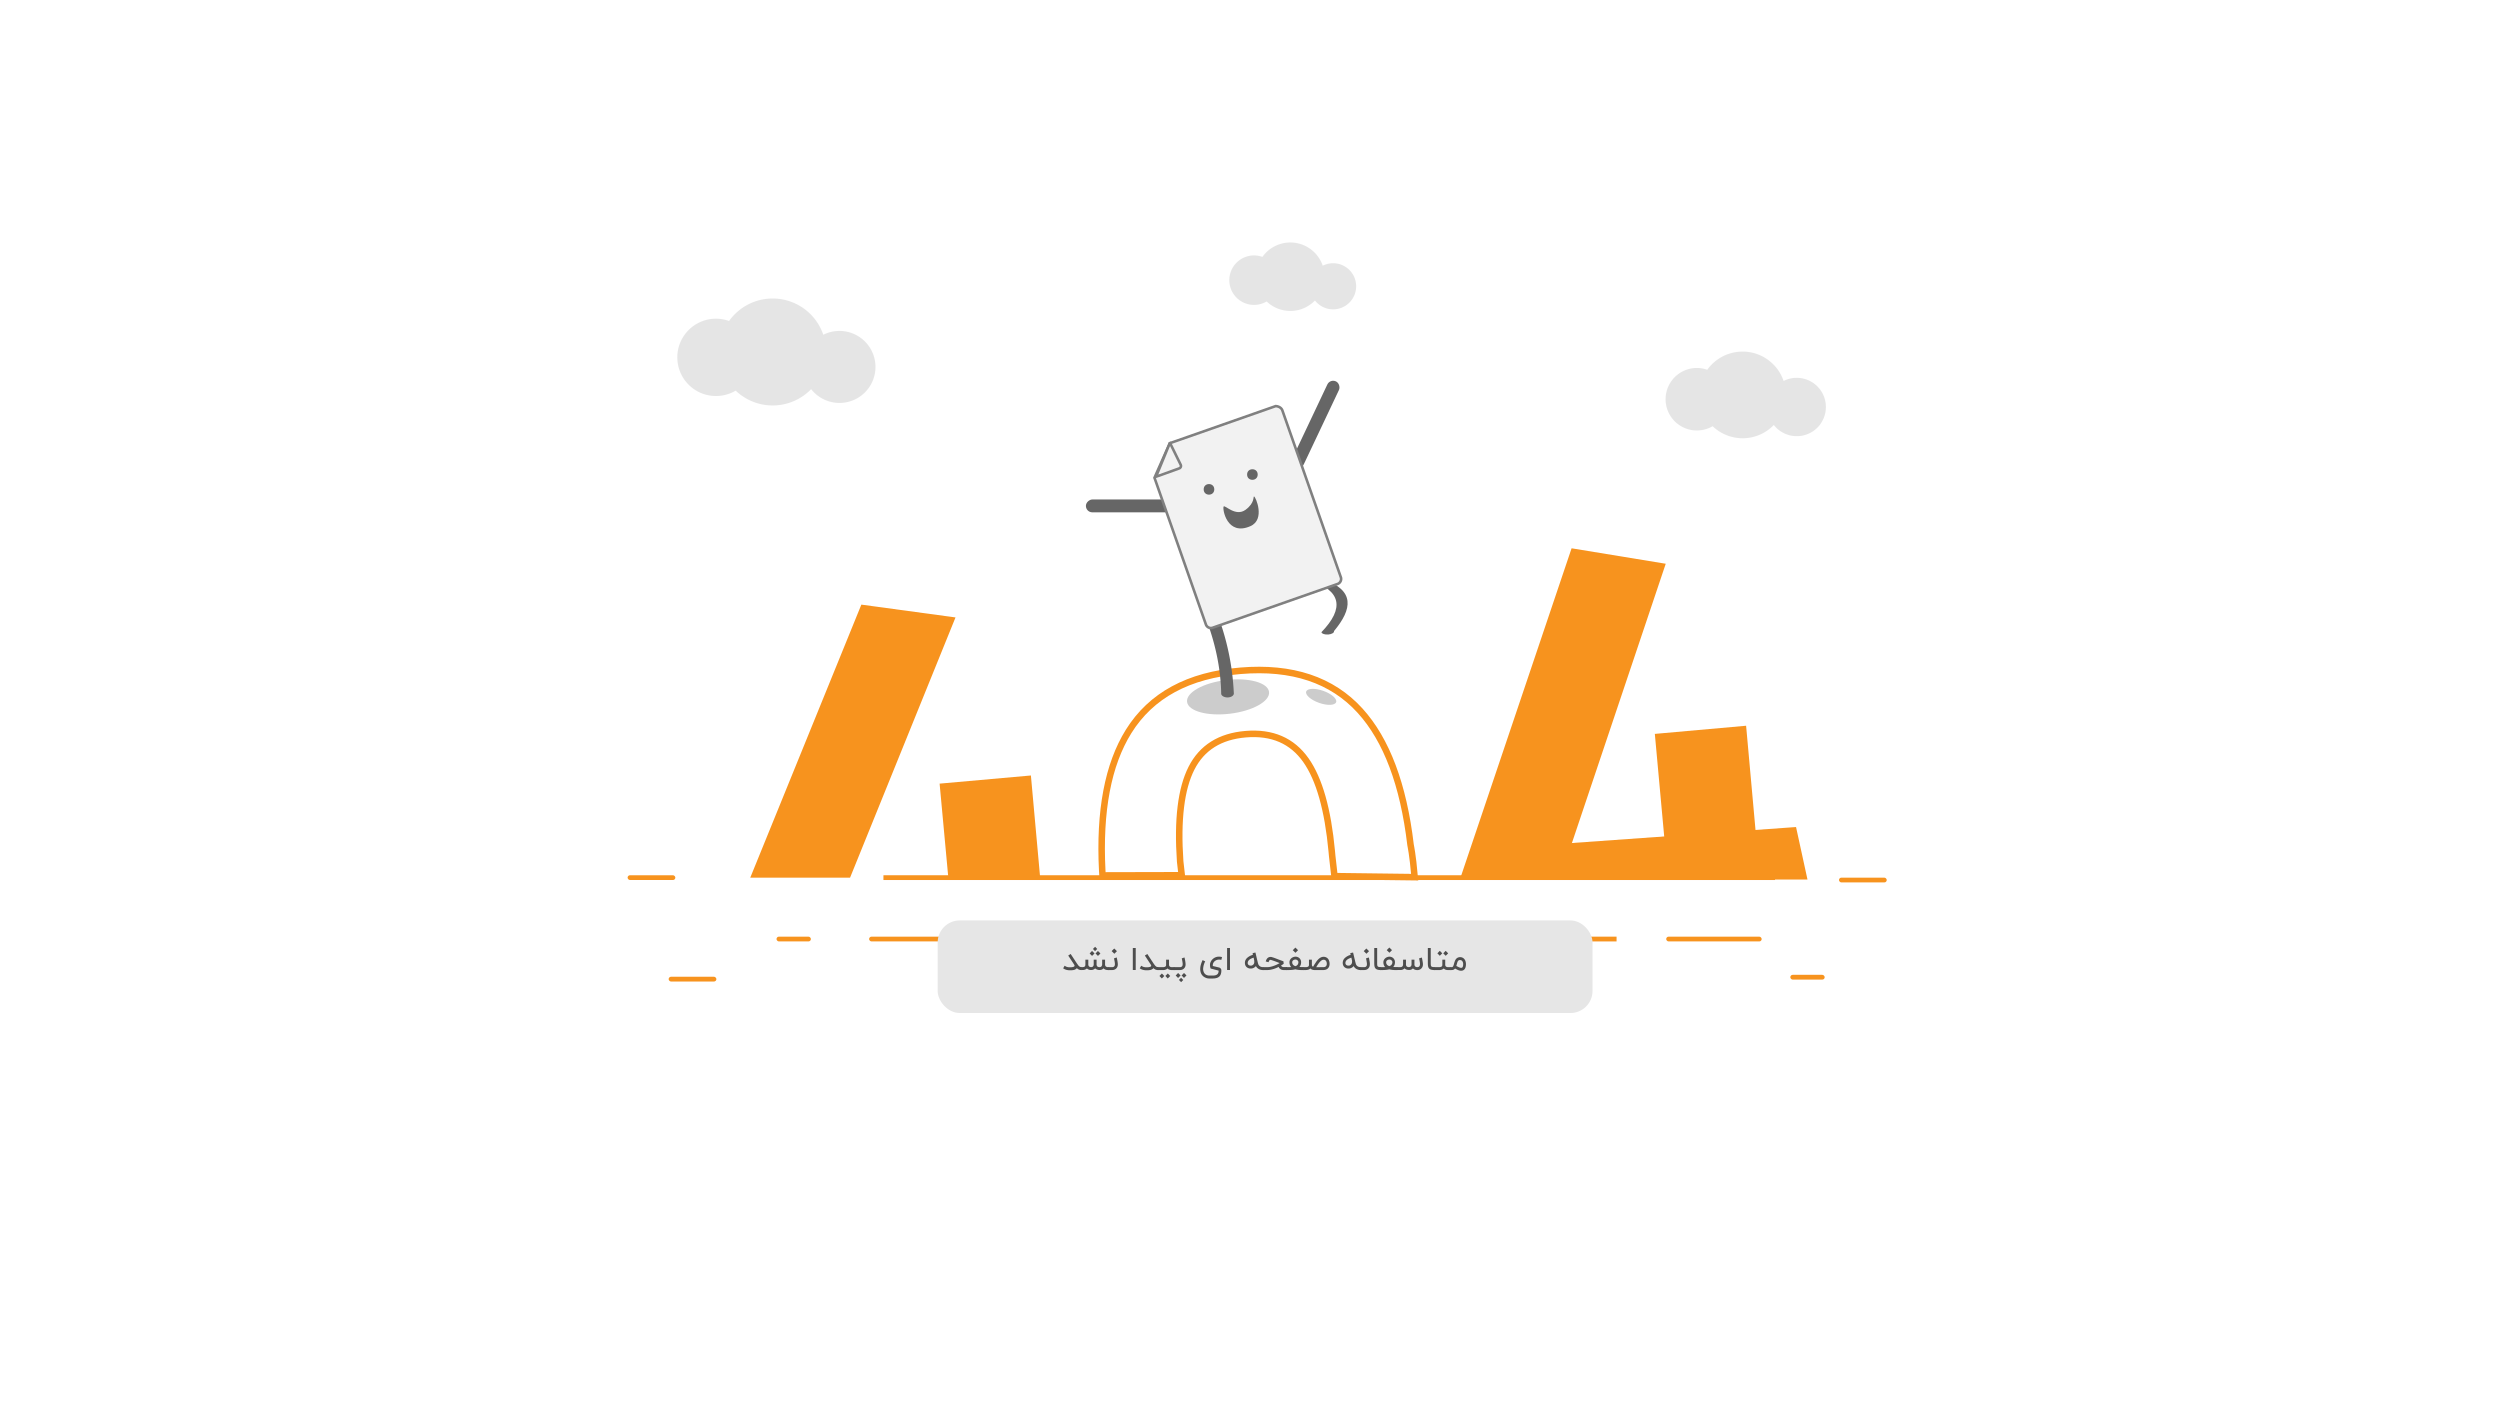 <svg id="Layer_1" data-name="Layer 1" xmlns="http://www.w3.org/2000/svg" viewBox="0 0 1920 1080"><defs><style>.cls-1,.cls-3{fill:#fff;}.cls-2{fill:#f7931e;}.cls-3{stroke:#f7931e;stroke-width:5px;}.cls-3,.cls-8{stroke-miterlimit:10;}.cls-4{fill:#e6e6e6;}.cls-5{fill:#4d4d4d;}.cls-6,.cls-9{fill:#ccc;}.cls-7{fill:#666;}.cls-8{fill:#f2f2f2;stroke:gray;stroke-width:2px;}.cls-9{opacity:0.5;}</style></defs><title>404</title><rect class="cls-1" width="1920" height="1080"/><rect class="cls-2" x="678.48" y="672.19" width="684.75" height="3.67"/><rect class="cls-2" x="482" y="672.19" width="36.66" height="3.67" rx="1.83"/><rect class="cls-2" x="513.52" y="750.14" width="36.66" height="3.67" rx="1.83"/><rect class="cls-2" x="596.36" y="719.35" width="26.39" height="3.67" rx="1.83"/><rect class="cls-2" x="1374.96" y="748.67" width="26.39" height="3.67" rx="1.83"/><rect class="cls-2" x="1412.35" y="674.03" width="36.66" height="3.67" rx="1.83"/><polygon class="cls-2" points="733.83 474.19 661.52 464.35 576.2 674.03 652.85 674.03 733.83 474.19"/><polygon class="cls-2" points="1279.28 432.96 1206.98 421.09 1121.66 674.03 1198.3 674.03 1279.28 432.96"/><polygon class="cls-2" points="791.73 595.57 721.62 601.83 728.36 674.64 798.74 672.99 791.73 595.57"/><polygon class="cls-2" points="1341.01 557.37 1270.91 563.63 1280.93 673.29 1351.53 673.97 1341.01 557.37"/><path class="cls-3" d="M1086.47,673.66c-1.61-18.13-3-23.61-3.17-24.82q-8.22-69.35-38.74-103-32.37-35.65-91.9-30.68-60,5-85.91,46.62Q843,599.94,846.52,668.67q.09,1.82.21,3.66l60.85-.14-1.21-10.58q-3.33-48,8.69-71.64t41.67-26.12q30.35-2.54,46.23,20,15.35,21.79,19.84,70c.11,1.17.22,2.34.32,3.53l1.76,15.5Z"/><polygon class="cls-2" points="1379.36 635.17 1132.29 652.78 1122.03 675.49 1388.15 675.49 1379.36 635.17"/><rect class="cls-2" x="1279.65" y="719.35" width="73.31" height="3.67" rx="1.83"/><rect class="cls-2" x="667.48" y="719.35" width="73.31" height="3.67" rx="1.83"/><rect class="cls-2" x="1168.21" y="719.35" width="73.31" height="3.67"/><rect class="cls-4" x="720.13" y="706.89" width="502.93" height="71.11" rx="16.95"/><path class="cls-5" d="M830.73,742.72V745h-.44a4.57,4.57,0,0,1-3.25-1.46,4.51,4.51,0,0,1-3.11,1.51l-.88.1q-.46,0-1,0c-.4,0-.81,0-1.22,0a11.55,11.55,0,0,1-1.2-.17,8.51,8.51,0,0,1-1.13-.29,5.9,5.9,0,0,1-1-.43l-1-.57,1.11-2,1,.56a4,4,0,0,0,1,.39,8,8,0,0,0,1.27.21c.34,0,.68,0,1,0h.6q.42,0,1-.09a4.71,4.71,0,0,0,1.13-.3,1.07,1.07,0,0,0,.56-.45.43.43,0,0,0,.1-.29,1.32,1.32,0,0,0-.08-.39,2.83,2.83,0,0,0-.37-.7l-4.43-6.76,1.88-1.23,4.59,7,.72,1a8.61,8.61,0,0,0,.76,1,4.67,4.67,0,0,0,.84.73,1.79,1.79,0,0,0,1,.29Z"/><path class="cls-5" d="M851,745a5.65,5.65,0,0,1-2-.32,3.59,3.59,0,0,1-1.47-1h0l-.18.19a4,4,0,0,1-1.31.84,5.11,5.11,0,0,1-5-1,4,4,0,0,1-1.36.94,4.28,4.28,0,0,1-1.56.33H838a4.45,4.45,0,0,1-3.27-1.23.87.87,0,0,1-.16.17,4.91,4.91,0,0,1-3.38,1.06h-.92v-2.23h.92a4.52,4.52,0,0,0,1.23-.14,1.78,1.78,0,0,0,.73-.42,1.48,1.48,0,0,0,.35-.68,4.78,4.78,0,0,0,.08-.9V737h2.24v3.55a2.21,2.21,0,0,0,.56,1.67,2.55,2.55,0,0,0,1.73.53,4.59,4.59,0,0,0,.53-.08,1.54,1.54,0,0,0,.6-.3,1.85,1.85,0,0,0,.51-.64,2.54,2.54,0,0,0,.21-1.12V737h2.22v3.55a2.25,2.25,0,0,0,.55,1.67,2.51,2.51,0,0,0,1.77.53,2.37,2.37,0,0,0,.69-.11,1.62,1.62,0,0,0,.61-.35,1.72,1.72,0,0,0,.45-.65,2.49,2.49,0,0,0,.2-1V737h2.24v3.67a2.07,2.07,0,0,0,.6,1.58,2.69,2.69,0,0,0,1.77.5h.72V745ZM838.7,734.13l-1.87-1.89,1.85-1.92,1.91,1.92Zm3.95-5.32L841,730.45l-1.65-1.64,1.7-1.69Zm.58,5.34-1.87-1.89,1.85-1.92,1.91,1.92Z"/><path class="cls-5" d="M857.64,735.32a3.09,3.09,0,0,1,.09.38c0,.21.11.46.16.77l.2,1c.07.37.13.74.19,1.11s.1.74.14,1.09a8,8,0,0,1,.06.91,4.73,4.73,0,0,1-.37,2,4.14,4.14,0,0,1-1,1.36,4,4,0,0,1-1.35.79,4.31,4.31,0,0,1-1.5.26h-3v-2.23h3a4,4,0,0,0,.5-.05,1.85,1.85,0,0,0,.66-.27,1.87,1.87,0,0,0,.56-.64,2.41,2.41,0,0,0,.25-1.18,6.07,6.07,0,0,0,0-.66c0-.26-.06-.55-.1-.85s-.09-.62-.15-.94-.11-.62-.17-.9-.1-.54-.15-.76-.09-.38-.12-.49Zm-3.9-4.88,2-2,2.06,2.06-2,2Z"/><path class="cls-5" d="M872.23,744.94H870V728.07h2.24Z"/><path class="cls-5" d="M889.56,742.72V745h-.44a4.57,4.57,0,0,1-3.25-1.46,4.52,4.52,0,0,1-3.12,1.51l-.87.1q-.46,0-1,0c-.4,0-.81,0-1.22,0a11.55,11.55,0,0,1-1.2-.17,8.13,8.13,0,0,1-1.13-.29,5.9,5.9,0,0,1-1-.43l-1-.57,1.11-2,1,.56a4.09,4.09,0,0,0,1,.39,8.34,8.34,0,0,0,1.28.21c.34,0,.67,0,1,0h.61c.28,0,.62,0,1-.09a4.46,4.46,0,0,0,1.13-.3,1.06,1.06,0,0,0,.57-.45.43.43,0,0,0,.1-.29,1.32,1.32,0,0,0-.08-.39,3.23,3.23,0,0,0-.37-.7l-4.43-6.76,1.88-1.23,4.59,7,.71,1a8.67,8.67,0,0,0,.77,1,4.35,4.35,0,0,0,.84.73,1.79,1.79,0,0,0,1,.29Z"/><path class="cls-5" d="M902,742.72V745h-2.07a5.53,5.53,0,0,1-1.9-.3,3,3,0,0,1-1.32-.93,4.93,4.93,0,0,1-3.64,1.23h-4v-2.23h4a4.44,4.44,0,0,0,1.35-.17,2,2,0,0,0,.75-.43,1.19,1.19,0,0,0,.33-.57,2.55,2.55,0,0,0,.07-.59v-4h2.23v3.91a1.7,1.7,0,0,0,.14.75,1.73,1.73,0,0,0,.33.51,1.62,1.62,0,0,0,.46.33,2.67,2.67,0,0,0,.49.18l.42.07H902Zm-7.8,6.84-1.91,1.91-1.85-1.91,1.87-1.9Zm4.53,0-1.91,1.92L895,749.53l1.87-1.89Z"/><path class="cls-5" d="M909.69,735.32a3.09,3.09,0,0,1,.09.38c.05.21.1.46.16.77s.13.64.2,1,.13.74.19,1.11.1.74.14,1.09a8,8,0,0,1,.06.91,4.73,4.73,0,0,1-.37,2,4.29,4.29,0,0,1-1,1.36,4,4,0,0,1-1.35.79,4.31,4.31,0,0,1-1.5.26h-4.9v-2.23h4.9a4,4,0,0,0,.5-.05,1.85,1.85,0,0,0,.66-.27,1.87,1.87,0,0,0,.56-.64,2.41,2.41,0,0,0,.25-1.18,6.07,6.07,0,0,0,0-.66c0-.26-.06-.55-.1-.85s-.1-.62-.15-.94-.11-.62-.17-.9-.1-.54-.15-.76-.09-.38-.12-.49Zm-3,13.85-1.92,1.91-1.85-1.91,1.87-1.9Zm.42,5.12-1.7-1.69,1.65-1.65,1.68,1.65Zm4.11-5.15-1.92,1.92-1.85-1.92,1.87-1.89Z"/><path class="cls-5" d="M931.3,749.22a8.84,8.84,0,0,0,2.05-.2,3.69,3.69,0,0,0,1.44-.66,2.64,2.64,0,0,0,.84-1.17,5,5,0,0,0,.27-1.75l-2.22-.59-1-.26-1-.27-1-.25-.88-.23a6.45,6.45,0,0,1-.53-2.49c0-.05,0-.3,0-.76a5.07,5.07,0,0,1,.51-1.81,6.51,6.51,0,0,1,1.37-2,6.92,6.92,0,0,1,2-1.42,7.32,7.32,0,0,1,2.54-.65,4.93,4.93,0,0,1,.55,0,8.53,8.53,0,0,1,2.29.34l-.56,2.15a5.38,5.38,0,0,0-1.63-.25,5.87,5.87,0,0,0-1.59.24,5.28,5.28,0,0,0-1.42.67,4.4,4.4,0,0,0-1.1,1.05,3.74,3.74,0,0,0-.66,1.36,3.56,3.56,0,0,0-.14,1,4.3,4.3,0,0,0,0,.62L936.1,743a2.6,2.6,0,0,1,1.42.85,2.24,2.24,0,0,1,.48,1.45,8.88,8.88,0,0,1-.37,2.71,4.35,4.35,0,0,1-1.17,1.93,5.06,5.06,0,0,1-2.08,1.16,10.54,10.54,0,0,1-3.08.39h-2.61a6.69,6.69,0,0,1-1.74-.22,7.32,7.32,0,0,1-1.59-.63,6.31,6.31,0,0,1-3.31-4.2,8.82,8.82,0,0,1-.28-2.27,12.22,12.22,0,0,1,.46-3.19,23,23,0,0,1,1.37-3.61c.36.17.69.32,1,.48l1,.48A14.06,14.06,0,0,0,924,744.1a6.07,6.07,0,0,0,.22,1.67,5.58,5.58,0,0,0,.59,1.43,4.19,4.19,0,0,0,1.63,1.49,4.91,4.91,0,0,0,2.25.53Z"/><path class="cls-5" d="M944.63,744.94H942.4V728.07h2.23Z"/><path class="cls-5" d="M970.32,745H970a6.57,6.57,0,0,1-3.31-.81,5.5,5.5,0,0,1-2.17-2.26,3.84,3.84,0,0,1-.9.9,6,6,0,0,1-1.19.68,4,4,0,0,1-.88.25,5.06,5.06,0,0,1-1.05.1,5.7,5.7,0,0,1-1.14-.13,4.55,4.55,0,0,1-1.14-.44,3.78,3.78,0,0,1-1.37-1.19,4.2,4.2,0,0,1-.68-1.75,5,5,0,0,1,.22-2.6,5.09,5.09,0,0,1,1.22-1.89,10.41,10.41,0,0,1,4.58-2.53L962,732l2.17-.46c.19.79.36,1.49.5,2.1s.27,1.16.38,1.65l.11.47c.05.22.11.48.19.77s.14.59.22.92.16.66.24,1,.15.62.22.89.14.51.19.69a3.57,3.57,0,0,0,.7,1.42,3.48,3.48,0,0,0,1,.83,3.75,3.75,0,0,0,1.11.38,6.37,6.37,0,0,0,1,.09h.3Zm-7.52-9.52a11,11,0,0,0-2.07.82,6.14,6.14,0,0,0-1.48,1,3.42,3.42,0,0,0-.83,1.24,2.32,2.32,0,0,0-.17.9,2.81,2.81,0,0,0,0,.49,1.73,1.73,0,0,0,.35.83,2.36,2.36,0,0,0,.64.54,2,2,0,0,0,.57.22,3.15,3.15,0,0,0,.61.06h.12a2.92,2.92,0,0,0,.51,0,2,2,0,0,0,.49-.14,2.69,2.69,0,0,0,1.73-2.23,4.47,4.47,0,0,0,0-.71c0-.12,0-.29,0-.5s-.05-.37-.07-.48Z"/><path class="cls-5" d="M985.87,740.22l-.59.4q-.53.36-1.38.87a1.28,1.28,0,0,0,.42.68,2.26,2.26,0,0,0,.61.37,2.4,2.4,0,0,0,.6.15l.4,0h2.49V745h-2.49a5,5,0,0,1-1.61-.25A4.3,4.3,0,0,1,983,744a3.78,3.78,0,0,1-1-1.4c-.61.3-1.26.6-1.95.88a22.1,22.1,0,0,1-2.16.77,19.27,19.27,0,0,1-2.3.55,14.22,14.22,0,0,1-2.34.2h-3.33v-2.23h3.33a12.46,12.46,0,0,0,2.68-.31,19.62,19.62,0,0,0,2.6-.79,24.62,24.62,0,0,0,2.36-1c.73-.37,1.37-.71,1.93-1l-2.29-.9c-.76-.29-1.46-.55-2.09-.77s-1.17-.41-1.63-.55a7.69,7.69,0,0,0-.9-.25l-.42,0a.93.93,0,0,0-.43.22,1.83,1.83,0,0,0-.42.55,5.42,5.42,0,0,0-.38,1l-2.16-.56c.61-2.34,1.88-3.5,3.83-3.5h.2a1.51,1.51,0,0,1,.34.06l.6.17,1,.31c.39.13.87.3,1.43.51l2,.78,4.19,1.55Z"/><path class="cls-5" d="M994.92,734.72a4.38,4.38,0,0,1,1.82.36,4,4,0,0,1,1.36.94,4.15,4.15,0,0,1,.86,1.35,4.41,4.41,0,0,1,.29,1.57,6.34,6.34,0,0,1-.32,2.07,4.74,4.74,0,0,1-1,1.64c.6,0,1.24.07,1.94.07h1.37V745h-1.37a19.49,19.49,0,0,1-5.06-.56,14.92,14.92,0,0,1-2.39.42,28.4,28.4,0,0,1-3.08.14h-1.41v-2.23h1.41c.86,0,1.63,0,2.31-.07a4.48,4.48,0,0,1-1-1.65,5.9,5.9,0,0,1-.35-2.06,3.84,3.84,0,0,1,.36-1.63,4.39,4.39,0,0,1,1-1.35,4.72,4.72,0,0,1,1.48-.91A4.93,4.93,0,0,1,994.92,734.72Zm-.08,7.32a4.28,4.28,0,0,0,1-.47,3.25,3.25,0,0,0,.72-.66A2.61,2.61,0,0,0,997,740a3.39,3.39,0,0,0,.17-1.1,1.48,1.48,0,0,0-.19-.71,2.24,2.24,0,0,0-.49-.63,2.71,2.71,0,0,0-.72-.47,2.21,2.21,0,0,0-.84-.17,2.75,2.75,0,0,0-.95.16,2.9,2.9,0,0,0-.8.42,1.86,1.86,0,0,0-.55.64,1.5,1.5,0,0,0-.21.76v.15a3,3,0,0,0,.16,1,2.77,2.77,0,0,0,.48.83,3.17,3.17,0,0,0,.78.67A4.51,4.51,0,0,0,994.84,742Zm-2-12.3,2-2,2.06,2-2,2Z"/><path class="cls-5" d="M1000.78,745v-2.23h2a4.3,4.3,0,0,0,1.33-.17,2,2,0,0,0,.76-.42,1.27,1.27,0,0,0,.34-.56,2.47,2.47,0,0,0,.08-.6v-4h2.23v3.9a1.71,1.71,0,0,0,.27,1,1.83,1.83,0,0,0,.64.55l.27-.46.28-.47c.31-.5.63-1,1-1.54s.68-1,1-1.54a18.23,18.23,0,0,1,1.17-1.41,8.18,8.18,0,0,1,1.3-1.15,6.39,6.39,0,0,1,1.45-.79,4.66,4.66,0,0,1,1.63-.29,4.75,4.75,0,0,1,1.7.32,4.13,4.13,0,0,1,1.49,1,4.8,4.8,0,0,1,1,1.67,6.58,6.58,0,0,1,.4,2.43,5.14,5.14,0,0,1-.43,2.22,4.23,4.23,0,0,1-1.12,1.48,4.32,4.32,0,0,1-1.54.82,6.2,6.2,0,0,1-1.68.24h-6.77a5,5,0,0,1-1.6-.25,4.14,4.14,0,0,1-1.34-.73,2,2,0,0,1-.27-.23,3.77,3.77,0,0,1-1.5.89,6.65,6.65,0,0,1-2.06.32Zm15.67-2.23a3.13,3.13,0,0,0,1-.16,2.18,2.18,0,0,0,.81-.48,2.06,2.06,0,0,0,.52-.79,2.92,2.92,0,0,0,.19-1.1,3.72,3.72,0,0,0-.65-2.34,2.15,2.15,0,0,0-1.78-.82,2.83,2.83,0,0,0-1.6.53,8.13,8.13,0,0,0-1.49,1.36,16.77,16.77,0,0,0-1.37,1.83c-.43.67-.84,1.33-1.23,2Z"/><path class="cls-5" d="M1045.36,745h-.29a6.55,6.55,0,0,1-3.31-.81,5.43,5.43,0,0,1-2.17-2.26,3.84,3.84,0,0,1-.9.9,6.25,6.25,0,0,1-1.19.68,4.15,4.15,0,0,1-.88.25,5.06,5.06,0,0,1-1,.1,5.7,5.7,0,0,1-1.14-.13,4.55,4.55,0,0,1-1.14-.44,3.78,3.78,0,0,1-1.37-1.19,4.2,4.2,0,0,1-.68-1.75,4.67,4.67,0,0,1-.08-.91,5.64,5.64,0,0,1,.3-1.69,5.09,5.09,0,0,1,1.22-1.89,10.41,10.41,0,0,1,4.58-2.53L1037,732l2.17-.46c.19.79.36,1.49.5,2.1s.27,1.16.38,1.65l.11.47.18.77.23.92c.08.34.16.66.23,1s.16.62.23.89.13.51.19.69a3.57,3.57,0,0,0,.7,1.42,3.36,3.36,0,0,0,1,.83,3.57,3.57,0,0,0,1.11.38,6.37,6.37,0,0,0,1,.09h.29Zm-7.51-9.52a11,11,0,0,0-2.07.82,6.14,6.14,0,0,0-1.48,1,3.59,3.59,0,0,0-.84,1.24,2.51,2.51,0,0,0-.16.9,2.77,2.77,0,0,0,0,.49,1.85,1.85,0,0,0,.36.83,2.22,2.22,0,0,0,.64.54,2,2,0,0,0,.57.22,3.15,3.15,0,0,0,.61.06h.12a3.08,3.08,0,0,0,.51,0,1.9,1.9,0,0,0,.48-.14,2.68,2.68,0,0,0,1.74-2.23,6.07,6.07,0,0,0,.05-.71,3.62,3.62,0,0,0,0-.5,3.16,3.16,0,0,0-.07-.48Z"/><path class="cls-5" d="M1051.25,735.32s0,.18.1.38.1.46.16.77.12.64.19,1,.14.74.19,1.11.11.74.15,1.09a7.76,7.76,0,0,1,0,.91,4.73,4.73,0,0,1-.37,2,4.14,4.14,0,0,1-1,1.36,4,4,0,0,1-1.34.79,4.39,4.39,0,0,1-1.5.26h-3v-2.23h3a4.13,4.13,0,0,0,.5-.05,1.75,1.75,0,0,0,1.22-.91,2.42,2.42,0,0,0,.24-1.18,5.76,5.76,0,0,0,0-.66c0-.26-.06-.55-.11-.85s-.09-.62-.14-.94-.12-.62-.17-.9-.11-.54-.15-.76-.09-.38-.12-.49Zm-3.9-4.88,2-2,2.06,2.06-2,2Z"/><path class="cls-5" d="M1060.53,745a10.47,10.47,0,0,1-2-.17,4.86,4.86,0,0,1-1.38-.46,2.55,2.55,0,0,1-.89-.76,3.2,3.2,0,0,1-.53-1.06,6.08,6.08,0,0,1-.25-1.37q-.06-.75-.06-1.68V728.07h2.24v11.38c0,.69,0,1.25.06,1.67a1.87,1.87,0,0,0,.34,1,1.45,1.45,0,0,0,.84.47,8.45,8.45,0,0,0,1.68.14Z"/><path class="cls-5" d="M1067,734.72a4.45,4.45,0,0,1,1.82.36,4,4,0,0,1,2.21,2.29,4.2,4.2,0,0,1,.29,1.57A6.08,6.08,0,0,1,1071,741a4.74,4.74,0,0,1-1,1.64c.6,0,1.25.07,1.94.07h1.37V745H1072a19.54,19.54,0,0,1-5.06-.56,14.73,14.73,0,0,1-2.39.42,28.4,28.4,0,0,1-3.08.14h-1.4v-2.23h1.4c.86,0,1.63,0,2.31-.07a4.62,4.62,0,0,1-1-1.65,5.9,5.9,0,0,1-.34-2.06,3.84,3.84,0,0,1,.36-1.63,4.36,4.36,0,0,1,1-1.35,4.84,4.84,0,0,1,1.48-.91A5,5,0,0,1,1067,734.72ZM1067,742a3.9,3.9,0,0,0,1-.47,3.31,3.31,0,0,0,.73-.66,2.8,2.8,0,0,0,.47-.87,3.4,3.4,0,0,0,.16-1.1,1.59,1.59,0,0,0-.18-.71,2.48,2.48,0,0,0-.5-.63,2.83,2.83,0,0,0-.71-.47,2.21,2.21,0,0,0-.84-.17,2.8,2.8,0,0,0-1,.16,2.9,2.9,0,0,0-.8.42,2,2,0,0,0-.55.64,1.49,1.49,0,0,0-.2.76v.15a2.76,2.76,0,0,0,.16,1,2.4,2.4,0,0,0,.48.83,3.12,3.12,0,0,0,.77.67A4.51,4.51,0,0,0,1067,742Zm-2-12.3,2-2,2.06,2-2,2Z"/><path class="cls-5" d="M1082.12,744.93a5.79,5.79,0,0,1-2-.32,3.91,3.91,0,0,1-1.45-.94,3.83,3.83,0,0,1-1.43,1,4.59,4.59,0,0,1-1.65.31h-2.72v-2.23h2.72a4.26,4.26,0,0,0,.51-.05,1.61,1.61,0,0,0,.65-.28,1.82,1.82,0,0,0,.56-.65,2.41,2.41,0,0,0,.25-1.2V737h2.23v3.53a2.26,2.26,0,0,0,.54,1.68,2.43,2.43,0,0,0,1.77.54,3.23,3.23,0,0,0,.5-.07,1.7,1.7,0,0,0,.65-.29,1.87,1.87,0,0,0,.57-.66,2.5,2.5,0,0,0,.24-1.2V737h2.23v3.53a2.3,2.3,0,0,0,.55,1.7,2.5,2.5,0,0,0,1.79.54,2,2,0,0,0,.51-.08,1.68,1.68,0,0,0,.63-.31,1.94,1.94,0,0,0,.54-.67,2.64,2.64,0,0,0,.22-1.18,5.73,5.73,0,0,0,0-.65c0-.26-.06-.54-.1-.84l-.15-.91c-.06-.31-.11-.61-.17-.88s-.1-.51-.15-.73-.09-.38-.12-.48l2.12-.68s0,.18.09.38.1.45.17.74.13.63.19,1,.13.73.19,1.09.11.73.15,1.07a7.81,7.81,0,0,1,.06.9,4.73,4.73,0,0,1-.37,2,4.13,4.13,0,0,1-1,1.39,3.9,3.9,0,0,1-1.33.82,4.15,4.15,0,0,1-1.49.29,5.65,5.65,0,0,1-2-.33,4,4,0,0,1-1.47-1,3.79,3.79,0,0,1-1.42,1A4.5,4.5,0,0,1,1082.12,744.93Z"/><path class="cls-5" d="M1101.68,745a10.55,10.55,0,0,1-2-.17,4.68,4.68,0,0,1-1.37-.46,2.68,2.68,0,0,1-.9-.76,3.63,3.63,0,0,1-.53-1.06,6.72,6.72,0,0,1-.24-1.37q-.06-.75-.06-1.68V728.07h2.23v11.38a15,15,0,0,0,.07,1.67,1.87,1.87,0,0,0,.34,1,1.45,1.45,0,0,0,.84.47,8.34,8.34,0,0,0,1.67.14Z"/><path class="cls-5" d="M1114.13,742.72V745h-2.07a5.53,5.53,0,0,1-1.9-.3,3,3,0,0,1-1.32-.93,4.93,4.93,0,0,1-3.64,1.23h-4v-2.23h4a4.39,4.39,0,0,0,1.35-.17,2,2,0,0,0,.75-.43,1.19,1.19,0,0,0,.33-.57,2.6,2.6,0,0,0,.08-.59v-4h2.22v3.91a1.86,1.86,0,0,0,.14.75,1.73,1.73,0,0,0,.33.51,1.62,1.62,0,0,0,.46.33,2.67,2.67,0,0,0,.49.18,4.23,4.23,0,0,0,.43.07h2.35Zm-8.36-8.67-1.87-1.9,1.84-1.91,1.92,1.91Zm4.53,0-1.87-1.89,1.84-1.92,1.92,1.92Z"/><path class="cls-5" d="M1121.3,735.08a4.33,4.33,0,0,1,2,.44,4.21,4.21,0,0,1,1.42,1.19,5.27,5.27,0,0,1,.85,1.71,7.52,7.52,0,0,1,.27,2,8.71,8.71,0,0,1-.19,2,5.33,5.33,0,0,1-.51,1.39,3.62,3.62,0,0,1-.72.91,3.46,3.46,0,0,1-.81.52,3.59,3.59,0,0,1-.78.23,4.23,4.23,0,0,1-.65.06,5.13,5.13,0,0,1-1.12-.12,8.25,8.25,0,0,1-1.08-.33q-.55-.23-1.17-.54l-1.34-.72A3.14,3.14,0,0,1,1115,745h-1.36v-2.23H1115a.94.94,0,0,0,.74-.33,3,3,0,0,0,.51-.87,10.38,10.38,0,0,0,.39-1.22c.11-.45.25-.92.4-1.4a14.19,14.19,0,0,1,.55-1.41,5.18,5.18,0,0,1,.81-1.22,3.91,3.91,0,0,1,1.2-.86A4,4,0,0,1,1121.3,735.08Zm.9,8.21.23,0a.71.71,0,0,0,.32-.09,1.23,1.23,0,0,0,.34-.25,1.53,1.53,0,0,0,.31-.49,3.93,3.93,0,0,0,.22-.8,6.83,6.83,0,0,0,.09-1.2c0-.09,0-.23,0-.42a4.19,4.19,0,0,0-.11-.63,3.8,3.8,0,0,0-.24-.72,2.64,2.64,0,0,0-.43-.67,2.17,2.17,0,0,0-.66-.5,2.15,2.15,0,0,0-1-.2,1.94,1.94,0,0,0-.88.18,1.77,1.77,0,0,0-.61.51,2.71,2.71,0,0,0-.42.75q-.17.43-.3.93c-.1.34-.19.69-.29,1.05a10.68,10.68,0,0,1-.33,1.1l1.14.58c.34.18.67.34,1,.47a6.15,6.15,0,0,0,.84.3A2.74,2.74,0,0,0,1122.2,743.29Z"/><ellipse class="cls-6" cx="943.13" cy="535.24" rx="31.72" ry="13.01" transform="translate(-57.53 117.32) rotate(-6.91)"/><ellipse class="cls-6" cx="1014.7" cy="535.24" rx="4.88" ry="12.2" transform="translate(171.13 1312.72) rotate(-70.48)"/><path class="cls-7" d="M931.57,474.67h0c-2.67.2-4.58,1.73-4.26,3.42,6.7,18.57,10.29,36.86,10.57,54.85.32,1.69,2.76,2.88,5.43,2.68h0c2.68-.2,4.58-1.73,4.26-3.42A195.15,195.15,0,0,0,937,477.35C936.68,475.66,934.25,474.46,931.57,474.67Z"/><path class="cls-7" d="M1010.46,443h0c-2.67.23-4.62,1.42-4.35,2.64,23.89,8,26.63,21.34,8.75,39.87.27,1.22,2.65,2,5.32,1.79h0c2.67-.24,4.62-1.42,4.35-2.65,14-16.8,16.5-31.38-8.75-39.86C1015.52,443.51,1013.13,442.71,1010.46,443Z"/><rect class="cls-7" x="1005.43" y="289.4" width="9.87" height="73.03" rx="4.94" transform="translate(236.45 -400.81) rotate(25.32)"/><rect class="cls-7" x="865.55" y="352.02" width="9.87" height="73.03" rx="4.94" transform="translate(481.95 1259.02) rotate(-90)"/><path class="cls-8" d="M1027.26,448.48,931.32,482.1a4.06,4.06,0,0,1-5.18-2.49l-37.5-107-2-5.69.17-.38,11.6-26.16.2-.06,3.84-1.35,77.23-27.07c2.12.07,4.44,1.19,5.18,3.31l44.9,128.11A4.07,4.07,0,0,1,1027.26,448.48Z"/><path class="cls-8" d="M906.76,356.9a2,2,0,0,1-1.15,2.83l-15.35,5.54-2.43.8,10.58-25.71.2-.06,1.09,2.22Z"/><circle class="cls-7" cx="928.5" cy="375.83" r="4.07"/><circle class="cls-7" cx="961.84" cy="364.44" r="4.07"/><path class="cls-7" d="M939.76,389c-1.13,1.77,2.54,23,20.54,15.1,11.68-5.13,4-22.67,2.84-22.78-.93-.09.86,4.71-6.53,10.18C948.93,397.15,940.7,387.51,939.76,389Z"/><path class="cls-9" d="M667.4,297.63a27.64,27.64,0,0,1-38.49,6.86,26.85,26.85,0,0,1-5.95-5.63A41.1,41.1,0,0,1,565,300a29.69,29.69,0,1,1-8.44-54.47,31,31,0,0,1,3.36,1,41.08,41.08,0,0,1,72.37,10.57,27.66,27.66,0,0,1,35.11,40.53Z"/><path class="cls-9" d="M1038.34,230a17.7,17.7,0,0,1-24.64,4.4,17.49,17.49,0,0,1-3.81-3.61,26.31,26.31,0,0,1-37.1.73,19,19,0,1,1-5.4-34.86,21.35,21.35,0,0,1,2.15.63,26.29,26.29,0,0,1,46.32,6.77A17.7,17.7,0,0,1,1038.34,230Z"/><path class="cls-9" d="M1398.3,325.4a22.39,22.39,0,0,1-31.18,5.55,21.61,21.61,0,0,1-4.82-4.56,33.28,33.28,0,0,1-47,.93,24,24,0,1,1-6.84-44.12,26,26,0,0,1,2.72.8,33.29,33.29,0,0,1,58.63,8.57,22.4,22.4,0,0,1,28.44,32.83Z"/></svg>
